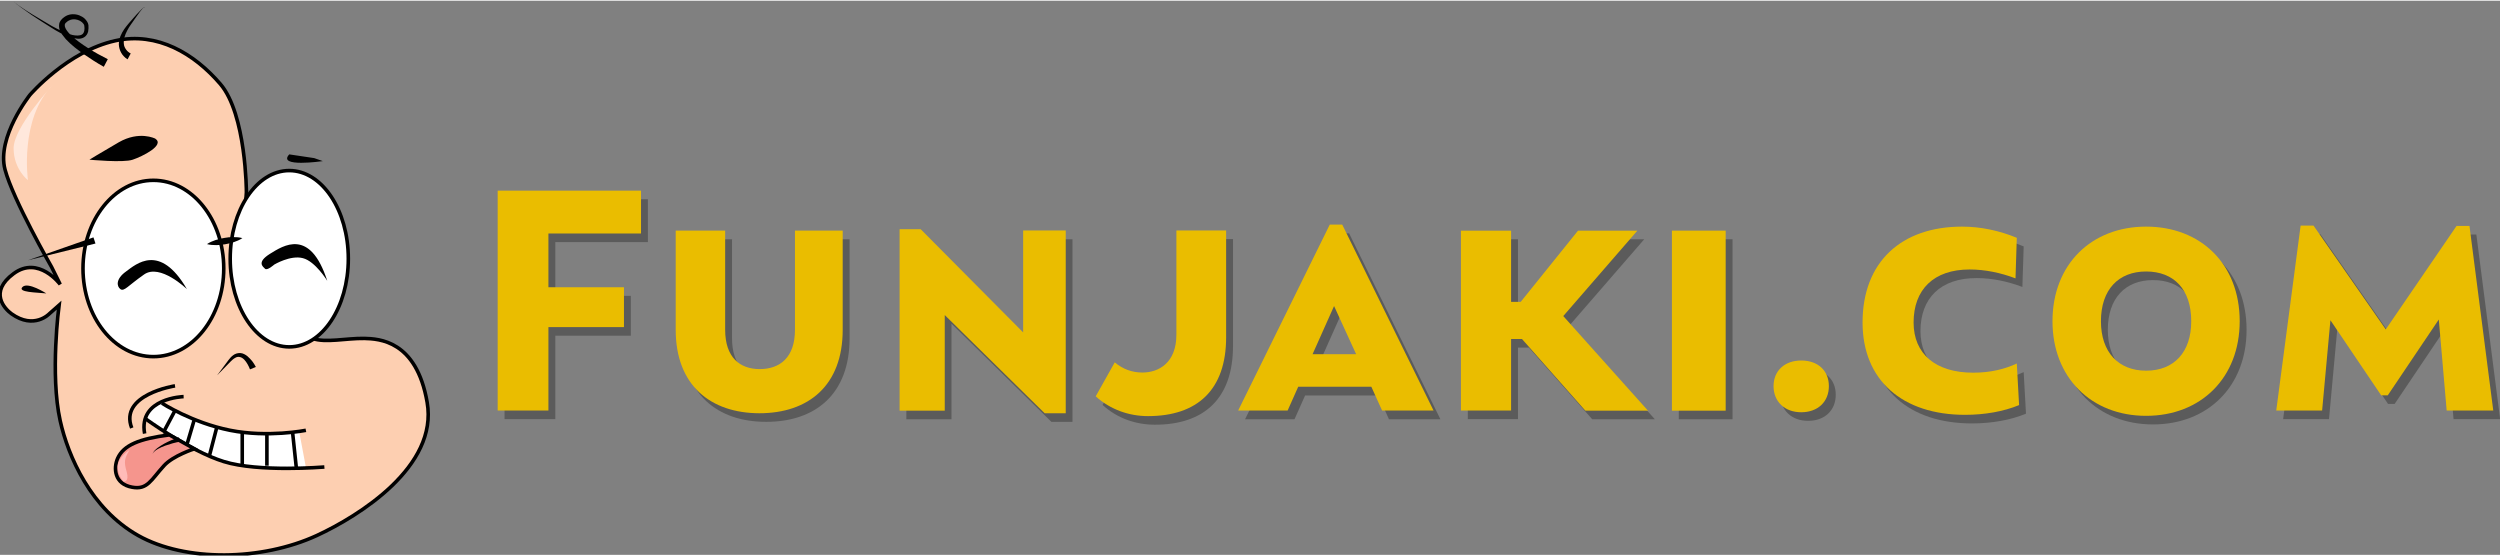 <svg viewBox="251.83 120.76 174.41 38.658" height="50px" width="225" xmlns="http://www.w3.org/2000/svg">
<rect x="251.83" y="120.76" width="174.41" height="38.658" fill="#808080" stroke="none"/>
<g transform="translate(251.72 120.77)">
<path class="st0" d="m17.3 13.35s-0.01-5.44-1.82-7.55-4.38-3.66-7.32-3.02c-3.34 0.73-5.96 3.78-5.96 3.78s-2.34 2.94-1.74 5.21c0.55 2.08 3.25 6.8 3.25 6.8l0.6 1.21s-1.51-2.04-3.25-0.75c-1.74 1.28-0.63 2.45-0.15 2.8 1.58 1.13 2.64 0 2.64 0l0.68-0.6s-0.64 4.83 0.08 8.07c0.55 2.47 2.14 6.14 5.44 8 3.29 1.85 8.62 1.77 12.46 0 2.94-1.36 8.48-4.81 7.7-9.29-0.75-4.34-3.37-4.43-4.38-4.46-1.29-0.02-2.7 0.33-3.63 0-1.72-0.62-5.35-1.37-4.6-10.2z" fill="#fdcfb1" stroke="#000" stroke-width=".25px"></path>
<path class="st1" d="m11.41 28.02s1.71 1.06 3.56 1.59c2.21 0.62 3.76 0.53 3.76 0.53l2.24-0.16 0.48 2.56s-3.07 0.04-4.26-0.16-2.53-0.41-4.65-1.78l-2.13-1.37s-0.2-0.98 1-1.21z" fill="#fff"></path>
<ellipse class="st2" cx="20.29" cy="17.99" rx="4.12" ry="6.15" fill="#fff" stroke="#000" stroke-width=".25px"></ellipse>
<ellipse class="st2" cx="10.81" cy="18.67" rx="4.91" ry="6.15" fill="#fff" stroke="#000" stroke-width=".25px"></ellipse>
<path class="st3" d="m21.45 29.96s-2.64 0.53-5.29 0-4.75-1.89-4.75-1.89" fill="none" stroke="#000" stroke-width=".25px"></path>
<path class="st3" d="m22.74 32.52s-4.6 0.38-7.02-0.38c-2.41-0.75-5.51-3.02-5.51-3.02" fill="none" stroke="#000" stroke-width=".25px"></path>
<path class="st3" d="m12.92 27.61s-3.17 0.09-2.72 2.58" fill="none" stroke="#000" stroke-width=".25px"></path>
<path class="st3" d="m12.32 26.86s-3.92 0.6-3.02 2.94" fill="none" stroke="#000" stroke-width=".25px"></path>
<path class="st4" d="m11.93 30.28 1.74 0.97s-1.49 0.48-2.12 1.18c-0.91 1-1.16 1.7-2.22 1.5-1.24-0.22-1.32-1.32-1.01-2.02 0.42-0.92 1.5-1.36 3.61-1.63z" fill="#f5958d" stroke="#000" stroke-width=".25px"></path>
<path d="m12.68 30.75c-0.35 0.06-0.7 0.16-1.04 0.28-0.17 0.06-0.33 0.13-0.49 0.22s-0.31 0.19-0.4 0.35c0.07-0.17 0.21-0.3 0.35-0.41 0.15-0.11 0.31-0.21 0.47-0.3 0.33-0.18 0.67-0.32 1.02-0.44l0.09 0.3z"></path>
<line class="st3" x1="12.32" x2="11.55" y1="28.58" y2="30.03" fill="none" stroke="#000" stroke-width=".25px"></line>
<line class="st3" x1="13.67" x2="13.14" y1="29.2" y2="30.99" fill="none" stroke="#000" stroke-width=".25px"></line>
<line class="st3" x1="15.24" x2="14.71" y1="29.73" y2="31.77" fill="none" stroke="#000" stroke-width=".25px"></line>
<line class="st3" x1="17.01" x2="17.01" y1="32.43" y2="30.09" fill="none" stroke="#000" stroke-width=".25px"></line>
<line class="st3" x1="18.73" x2="18.73" y1="30.19" y2="32.43" fill="none" stroke="#000" stroke-width=".25px"></line>
<line class="st3" x1="20.52" x2="20.78" y1="30.09" y2="32.55" fill="none" stroke="#000" stroke-width=".25px"></line>
<path d="m17.55 25.71c-0.09-0.24-0.23-0.5-0.4-0.68-0.09-0.09-0.19-0.16-0.3-0.18-0.11-0.03-0.23-0.01-0.34 0.06-0.11 0.06-0.22 0.16-0.32 0.26l-0.31 0.32-0.62 0.63 0.53-0.71 0.26-0.35c0.09-0.12 0.19-0.24 0.33-0.34 0.13-0.1 0.31-0.16 0.5-0.15 0.18 0.01 0.35 0.11 0.48 0.21 0.13 0.11 0.24 0.23 0.34 0.35 0.1 0.13 0.18 0.26 0.26 0.41l-0.41 0.17z"></path>
<polygon points="6.77 16.93 2.05 18.1 6.63 16.5"></polygon>
<path d="m10.94 9.61s-1.11-0.57-2.55 0.26c-1.43 0.83-2.04 1.21-2.04 1.21s2.38 0.23 3.02 0c0.66-0.22 2.27-1.01 1.57-1.47z"></path>
<path d="m20.29 10.71 1.74 0.26 0.6 0.21c-0.01 0-3.21 0.47-2.34-0.47z"></path>
<path d="m13.15 20.11s-1.87-1.81-2.99-1.02c-1.13 0.79-1.39 1.21-1.65 1.02s-0.34-0.7 0.38-1.22c0.71-0.52 2.37-2.03 4.26 1.22z"></path>
<path d="m22.94 19.53s-0.83-1.36-1.7-1.58c-0.87-0.23-2 0.45-2 0.45s-0.49 0.44-0.64 0.29-0.6-0.45 0.34-1.04c0.94-0.58 2.8-1.83 4 1.88z"></path>
<path d="m14.55 16.97c0.19-0.13 0.39-0.21 0.59-0.28 0.2-0.06 0.4-0.12 0.61-0.15 0.21-0.04 0.41-0.06 0.62-0.06s0.43 0.01 0.65 0.07c-0.19 0.13-0.39 0.21-0.59 0.28-0.2 0.06-0.4 0.12-0.61 0.15-0.21 0.04-0.41 0.06-0.62 0.06s-0.43-0.01-0.65-0.07z"></path>
<path d="m3.34 20.41s-1.28-0.83-1.66-0.45 1.01 0.38 1.66 0.45z"></path>
<path d="m7.35 4.6c-0.48-0.27-0.93-0.56-1.38-0.87-0.45-0.32-0.88-0.64-1.27-1.06-0.09-0.11-0.18-0.22-0.27-0.34-0.08-0.12-0.16-0.27-0.19-0.44-0.01-0.09-0.02-0.18 0-0.28 0.01-0.08 0.06-0.18 0.11-0.25 0.03-0.04 0.06-0.07 0.09-0.1l0.04-0.04 0.05-0.04c0.06-0.05 0.12-0.09 0.19-0.13 0.28-0.15 0.63-0.15 0.92-0.04 0.14 0.06 0.28 0.13 0.39 0.24 0.11 0.12 0.22 0.25 0.25 0.44 0.01 0.14 0.01 0.29-0.02 0.45-0.04 0.16-0.13 0.31-0.28 0.4-0.14 0.09-0.31 0.11-0.45 0.1-0.16-0.01-0.29-0.04-0.43-0.08-0.52-0.15-0.99-0.42-1.44-0.71-0.46-0.29-0.9-0.57-1.35-0.87-0.22-0.15-0.44-0.31-0.65-0.46-0.11-0.08-0.22-0.16-0.32-0.24-0.06-0.04-0.11-0.08-0.16-0.13-0.03-0.02-0.05-0.04-0.07-0.07-0.01-0.01-0.03-0.02-0.04-0.04 0-0.01-0.02-0.03-0.01-0.04-0.01 0.01 0.01 0.03 0.01 0.04l0.11 0.11c0.05 0.04 0.11 0.09 0.16 0.12 0.11 0.08 0.22 0.15 0.33 0.23 0.22 0.15 0.45 0.29 0.67 0.43 0.46 0.28 0.92 0.55 1.38 0.82 0.46 0.25 0.94 0.5 1.44 0.63 0.24 0.05 0.52 0.07 0.68-0.04s0.19-0.37 0.15-0.61c-0.01-0.08-0.08-0.17-0.16-0.24s-0.19-0.13-0.29-0.16c-0.22-0.07-0.45-0.06-0.64 0.05-0.05 0.02-0.09 0.06-0.14 0.1l-0.02 0.02c-0.02 0.01-0.03 0.02-0.04 0.03-0.01 0.02-0.03 0.03-0.04 0.05-0.04 0.07-0.04 0.14-0.02 0.23 0.05 0.18 0.21 0.38 0.39 0.56 0.36 0.35 0.79 0.65 1.23 0.93s0.91 0.54 1.37 0.77l-0.28 0.53z"></path>
<path d="m9.01 4.08c-0.11-0.06-0.18-0.13-0.26-0.21-0.07-0.07-0.13-0.15-0.18-0.24-0.11-0.19-0.16-0.39-0.17-0.6 0-0.41 0.18-0.76 0.38-1.06 0.1-0.15 0.22-0.29 0.33-0.42l0.35-0.4c0.11-0.14 0.24-0.26 0.36-0.39 0.05-0.06 0.12-0.13 0.18-0.19 0.03-0.03 0.06-0.06 0.1-0.09 0.01-0.01 0.04-0.03 0.05-0.04s0.02-0.01 0.04-0.01c0.01 0.01 0 0.02-0.01 0.04 0-0.01 0.01-0.02 0-0.03s-0.02 0.01-0.03 0.01c-0.01 0.01-0.04 0.03-0.05 0.04-0.03 0.03-0.06 0.06-0.09 0.1-0.05 0.06-0.1 0.13-0.16 0.2l-0.3 0.42-0.3 0.43c-0.1 0.14-0.19 0.28-0.27 0.44-0.16 0.3-0.26 0.62-0.23 0.92 0.01 0.15 0.07 0.28 0.16 0.4 0.04 0.06 0.09 0.11 0.15 0.16 0.05 0.04 0.12 0.09 0.17 0.11l-0.22 0.41z"></path>
<path class="st5" d="m3.79 5.87s-2.75 2.97-2.73 4.43c0.01 1.46 1 2.21 1 2.21s-0.61-4.28 1.73-6.64z" fill="#ffe8dc"></path>
<path class="st6" d="m9.15 31.32s-0.83 0.55-0.83 1.18c0 0.62 0.42 1.04 0.42 1.04s0.41 0.04 0.21-0.68c-0.21-0.72-0.16-0.92 0.2-1.54z" fill="#ffbbb8"></path>
<g fill="#5b5b5b">
<path class="st7" d="M38.85,16.83v3.75h5.27v2.78h-5.27v5.82h-3.54V13.84h10v2.99H38.85z"></path>
<path class="st7" d="m47.73 23.55v-6.92h3.45v6.92c0 1.93 1.03 2.74 2.41 2.74 1.4 0 2.46-0.8 2.46-2.74v-6.92h3.33v6.92c0 3.89-2.39 5.82-5.82 5.82-3.39 0-5.83-1.93-5.83-5.82z"></path>
<path class="st7" d="m74.93 16.63v12.74h-1.47l-6.97-6.85v6.67h-3.15v-12.65h1.47l7.15 7.2v-7.11h2.97z"></path>
<path class="st7" d="m77.03 28.19 1.33-2.37c0.57 0.48 1.22 0.71 1.93 0.71 1.15 0 2.37-0.69 2.37-2.64v-7.27h3.47v7.45c0 3.68-2.02 5.5-5.45 5.5-1.3 0-2.62-0.43-3.65-1.38z"></path>
<path class="st7" d="m96.26 27.53h-5.1l-0.74 1.66h-3.45l6.39-12.97h0.87l6.37 12.97h-3.59l-0.75-1.66zm-1.06-2.28-1.54-3.36-1.5 3.36h3.04z"></path>
<path class="st7" d="m106.77 24.19h-0.76v4.99h-3.5v-12.55h3.5v4.97h0.67l4-4.97h4.14l-5.17 5.96 5.91 6.6h-4.37l-4.42-5z"></path>
<path class="st7" d="m120.98 16.63v12.56h-3.75v-12.56h3.75z"></path>
<path class="st7" d="m124.32 27.48c0-1.08 0.78-1.79 1.93-1.79 1.17 0 1.93 0.71 1.93 1.79s-0.76 1.82-1.93 1.82c-1.15 0-1.93-0.74-1.93-1.82z"></path>
<path class="st7" d="m137.68 29.48c-4.37 0-7.15-2.41-7.15-6.44 0-4.23 2.71-6.69 6.94-6.69 1.31 0 2.6 0.28 3.82 0.78l-0.09 2.83c-1.03-0.39-2.12-0.62-3.2-0.62-2.51 0-3.91 1.4-3.91 3.7 0 2.18 1.52 3.5 4.16 3.5 1.2 0 2.21-0.25 3.04-0.64l0.16 2.9c-1.08 0.45-2.41 0.68-3.77 0.68z"></path>
<path class="st7" d="m143.78 22.95c0-3.96 2.71-6.6 6.53-6.6 3.84 0 6.53 2.64 6.53 6.6 0 3.93-2.69 6.6-6.53 6.6-3.82 0-6.53-2.67-6.53-6.6zm9.68 0c0-2.21-1.2-3.47-3.15-3.47-1.93 0-3.15 1.27-3.15 3.47 0 2.16 1.22 3.45 3.15 3.45 1.95 0 3.15-1.29 3.15-3.45z"></path>
<path class="st7" d="m171.28 29.18-0.55-6.35-3.56 5.29h-0.46l-3.54-5.24-0.58 6.3h-3.2l1.7-12.9h0.9l5.04 7.24 4.94-7.22h0.9l1.66 12.88h-3.25z"></path>
</g>
<g fill="#eabd00">
<path class="st8" d="M38.37,16.23v3.75h5.27v2.78h-5.27v5.82h-3.54V13.24h10v2.99H38.37z"></path>
<path class="st8" d="m47.25 22.95v-6.92h3.45v6.92c0 1.93 1.03 2.74 2.41 2.74 1.4 0 2.46-0.8 2.46-2.74v-6.92h3.33v6.92c0 3.89-2.39 5.82-5.82 5.82-3.39-0.01-5.83-1.94-5.83-5.82z"></path>
<path class="st8" d="m74.46 16.03v12.74h-1.47l-6.97-6.85v6.67h-3.15v-12.66h1.47l7.15 7.2v-7.11h2.97z"></path>
<path class="st8" d="m76.55 27.59 1.33-2.37c0.57 0.48 1.22 0.71 1.93 0.71 1.15 0 2.37-0.69 2.37-2.64v-7.27h3.47v7.45c0 3.68-2.02 5.5-5.45 5.5-1.3 0-2.61-0.44-3.65-1.38z"></path>
<path class="st8" d="m95.78 26.92h-5.1l-0.74 1.66h-3.45l6.39-12.97h0.87l6.37 12.97h-3.59l-0.75-1.66zm-1.06-2.27-1.54-3.36-1.5 3.36h3.04z"></path>
<path class="st8" d="m106.29 23.59h-0.76v4.99h-3.5v-12.55h3.5v4.97h0.67l4-4.97h4.14l-5.17 5.96 5.91 6.6h-4.37l-4.42-5z"></path>
<path class="st8" d="m120.5 16.03v12.56h-3.75v-12.56h3.75z"></path>
<path class="st8" d="m123.84 26.88c0-1.08 0.78-1.79 1.93-1.79 1.17 0 1.93 0.71 1.93 1.79s-0.76 1.82-1.93 1.82c-1.15 0-1.93-0.74-1.93-1.82z"></path>
<path class="st8" d="m137.2 28.88c-4.37 0-7.15-2.41-7.15-6.44 0-4.23 2.71-6.69 6.94-6.69 1.31 0 2.6 0.28 3.82 0.78l-0.09 2.83c-1.03-0.39-2.12-0.62-3.2-0.62-2.51 0-3.91 1.4-3.91 3.7 0 2.18 1.52 3.5 4.16 3.5 1.2 0 2.21-0.25 3.04-0.64l0.16 2.9c-1.08 0.45-2.41 0.68-3.77 0.68z"></path>
<path class="st8" d="m143.3 22.35c0-3.96 2.71-6.6 6.53-6.6 3.84 0 6.53 2.64 6.53 6.6 0 3.93-2.69 6.6-6.53 6.6-3.82 0-6.53-2.67-6.53-6.6zm9.68 0c0-2.21-1.2-3.47-3.15-3.47-1.93 0-3.15 1.27-3.15 3.47 0 2.16 1.22 3.45 3.15 3.45 1.95 0 3.15-1.29 3.15-3.45z"></path>
<path class="st8" d="m170.8 28.58-0.55-6.35-3.56 5.29h-0.46l-3.54-5.24-0.58 6.3h-3.2l1.7-12.9h0.9l5.04 7.24 4.94-7.22h0.9l1.66 12.88h-3.25z"></path>
</g>
</g>
</svg>
